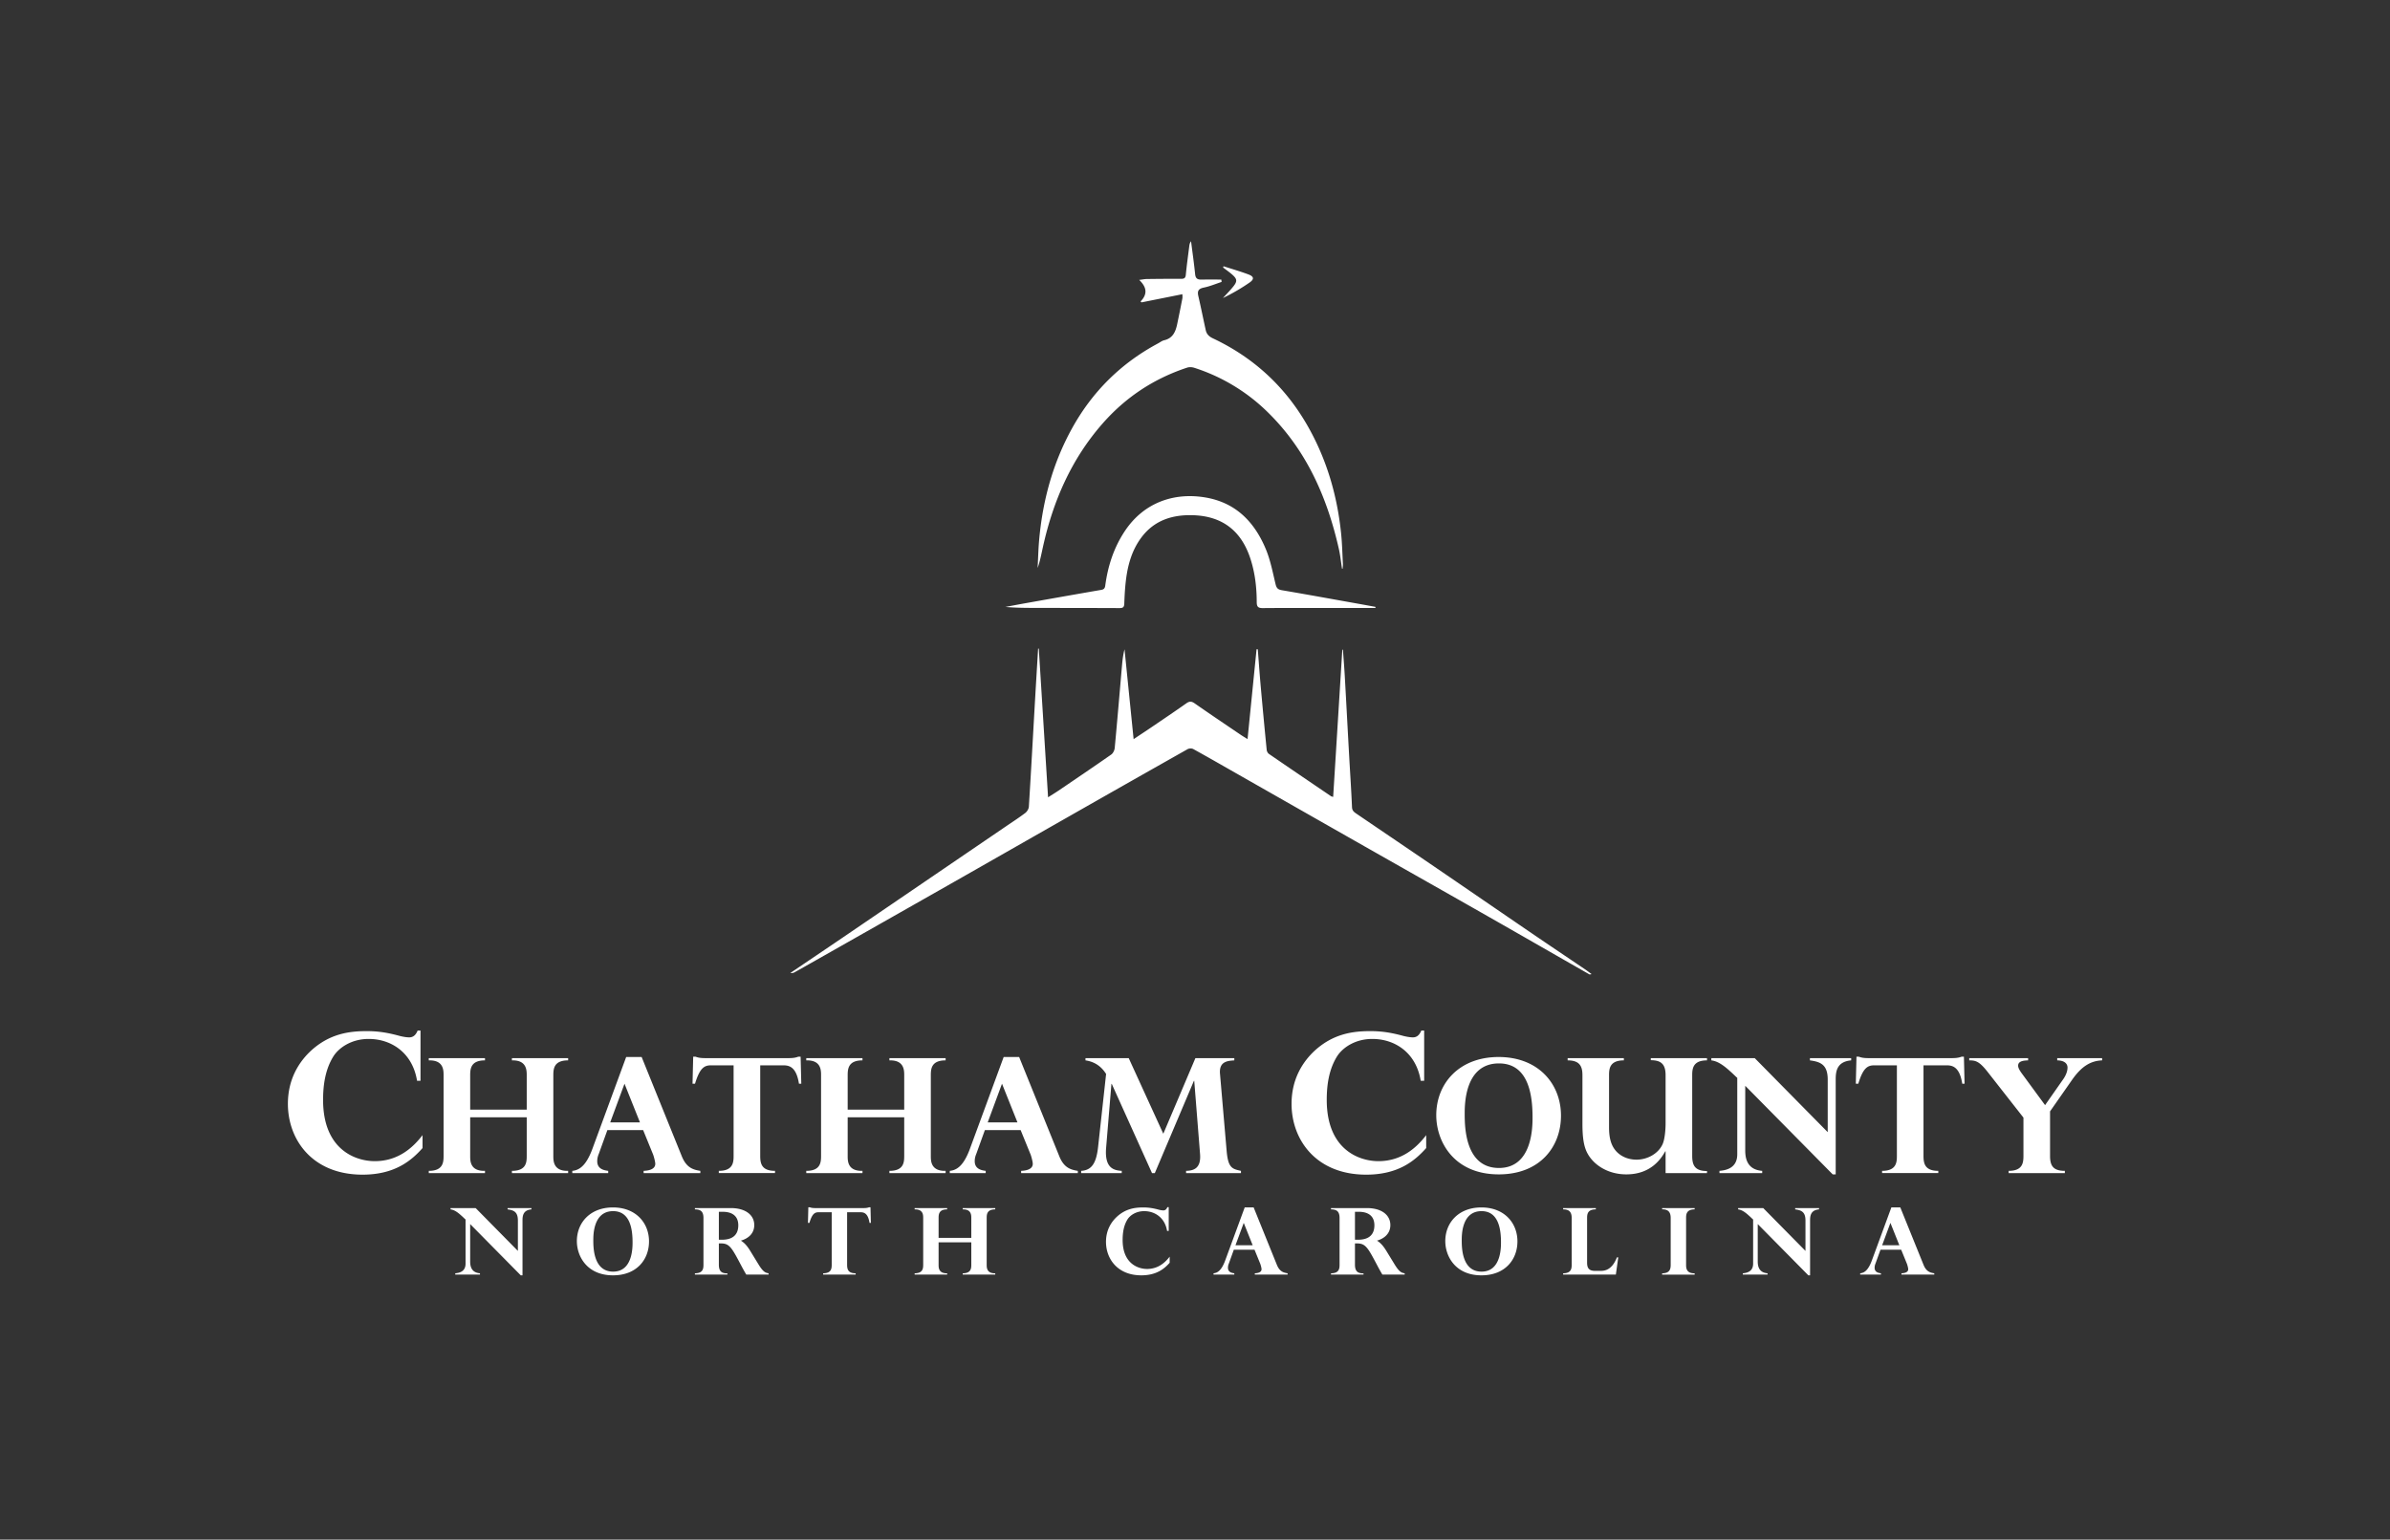 <svg xmlns="http://www.w3.org/2000/svg" xmlns:xlink="http://www.w3.org/1999/xlink" width="416" height="268" style="enable-background:new 0 0 416 268" xml:space="preserve"><rect width="100%" height="100%" fill="#333333" stroke="none"/><defs><path id="a" d="M0 0h416v268H0z"/></defs><clipPath id="b"><use xlink:href="#a" style="overflow:visible"/></clipPath><path style="clip-path:url(#b);fill:#fff" d="m180.812 112.909 1.613 25.876c.677-.431 1.269-.787 1.841-1.176 3.061-2.077 6.127-4.148 9.159-6.268.317-.222.563-.736.601-1.137.444-4.718.84-9.44 1.252-14.161.088-1.009.189-2.016.456-3.018l1.581 15.639c1.138-.758 2.151-1.423 3.153-2.104 2.015-1.37 4.038-2.729 6.028-4.134.536-.378.902-.367 1.444.011 2.656 1.854 5.347 3.66 8.027 5.479.347.235.71.445 1.18.738l1.567-15.639.215.011c.166 2.12.312 4.241.502 6.36.331 3.715.681 7.429 1.047 11.141.024.249.186.567.386.704 3.592 2.468 7.198 4.914 10.805 7.361.065.045.155.055.379.129l1.591-25.622.109-.005c.107 1.511.232 3.022.318 4.534.263 4.646.506 9.293.765 13.939.166 2.982.37 5.963.496 8.946.028.657.429.894.845 1.178 4.505 3.065 9.018 6.116 13.519 9.188 5.638 3.848 11.262 7.716 16.899 11.562 3.103 2.117 6.224 4.208 9.334 6.314.351.237.686.5 1.112.812-.197.025-.319.083-.388.045-5.828-3.329-11.647-6.678-17.481-9.999-7.204-4.104-14.425-8.181-21.635-12.276-7.532-4.279-15.058-8.568-22.586-12.853-2.41-1.372-4.814-2.755-7.243-4.093-.258-.141-.736-.127-.996.019a6839.48 6839.48 0 0 0-21.408 12.143c-6.779 3.857-13.55 7.728-20.332 11.581-7.683 4.367-15.374 8.724-23.062 13.083a546.574 546.574 0 0 1-3.579 2.018 1.05 1.05 0 0 1-.752.13c2.971-2.009 5.946-4.012 8.912-6.028 5.646-3.841 11.286-7.689 16.929-11.534 3.863-2.632 7.727-5.263 11.59-7.896 1.155-.787 2.332-1.547 3.447-2.389.314-.236.606-.709.63-1.092.373-5.963.697-11.93 1.038-17.894.184-3.207.38-6.413.57-9.619l.122-.004M233.594 99.002c-.184-1.164-.303-2.342-.562-3.488-2.038-8.978-5.64-17.151-12.325-23.718a32.247 32.247 0 0 0-12.832-7.774c-.381-.124-.869-.151-1.243-.028-5.799 1.909-10.712 5.158-14.742 9.758-5.418 6.185-8.58 13.451-10.344 21.396-.276 1.243-.507 2.496-.937 3.726.084-1.62.119-3.243.262-4.857.608-6.86 2.382-13.401 5.72-19.442 3.526-6.384 8.519-11.344 14.973-14.796.355-.19.691-.464 1.07-.55 1.506-.346 1.988-1.486 2.264-2.798.313-1.489.613-2.979.902-4.472.046-.241.006-.498.006-.746l-7.111 1.423-.173-.159c1.262-1.282 1.075-2.496-.235-3.752.572-.069.953-.151 1.334-.156 1.984-.025 3.968-.044 5.951-.032.518.002.77-.11.828-.692.166-1.685.398-3.364.611-5.044.034-.272.098-.539.303-.801.242 1.911.518 3.818.711 5.734.072.712.389.943 1.043.935 1.17-.017 2.34-.005 3.511-.005l.055.411c-1.027.337-2.035.768-3.088.984-.915.189-1.175.569-.971 1.455.461 1.983.857 3.981 1.298 5.968.151.681.565 1.095 1.232 1.41 7.006 3.301 12.478 8.298 16.36 15.004 3.405 5.882 5.283 12.258 5.97 18.995.18 1.767.219 3.548.311 5.324.014.264-.039.532-.062.797l-.09-.01"/><path style="clip-path:url(#b);fill:#fff" d="M239.399 105.833h-6.428c-4.397 0-8.795-.018-13.192.017-.801.006-1.031-.252-1.034-1.034-.006-2.622-.308-5.204-1.149-7.713-1.574-4.695-4.814-7.211-9.776-7.413-3.658-.149-6.899.827-9.183 3.911-1.541 2.08-2.271 4.5-2.612 7.029-.199 1.476-.283 2.972-.335 4.461-.022.641-.277.762-.833.759-4.685-.02-9.37-.023-14.054-.029-1.925-.002-3.85 0-5.801-.17 1.207-.225 2.414-.459 3.623-.673 4.352-.772 8.704-1.545 13.06-2.297.488-.084.636-.301.7-.78.454-3.398 1.494-6.589 3.41-9.467 3.249-4.883 8.429-6.743 13.904-5.858 5.347.863 8.639 4.24 10.625 9.003.809 1.938 1.205 4.055 1.702 6.112.16.663.396.93 1.085 1.047 4.667.795 9.324 1.645 13.984 2.478.776.139 1.551.284 2.325.425-.006.065-.014.129-.021.192M212.968 46.349c1.455.471 2.931.891 4.36 1.432.938.355 1.004.825.18 1.395a34.233 34.233 0 0 1-4.644 2.703c.604-.668 1.242-1.308 1.804-2.01.718-.896.676-1.302-.166-2.05-.509-.451-1.074-.839-1.613-1.254l.079-.216M72.592 188.135c-.779-4.834-4.425-7.285-8.426-7.285-2.938 0-5.098 1.464-6.089 2.962-1.451 2.28-1.841 5.004-1.841 7.659 0 8.68 5.665 10.654 8.993 10.654 4.319 0 6.867-2.655 8.319-4.527v2.247c-1.912 2.144-4.779 4.629-10.444 4.629-8.744 0-12.992-6.093-12.992-12.322 0-4.256 1.876-7.319 4.177-9.396 3.115-2.758 6.372-3.268 9.523-3.268 2.125 0 3.824.306 5.806.851.284.067.992.237 1.629.237.92 0 1.275-.782 1.451-1.19h.496v8.749h-.602zM91.681 193.152v-5.956c0-.863 0-2.616-2.431-2.616h-.145v-.39h9.784v.39c-2.49 0-2.577 1.475-2.577 2.616v14.027c0 .835 0 2.589 2.431 2.589h.146v.389h-9.784v-.389c2.49 0 2.576-1.476 2.576-2.589v-6.735H81.84v6.735c0 .862 0 2.589 2.431 2.589h.145v.389h-9.783v-.389c2.46 0 2.576-1.448 2.576-2.589v-14.027c0-.891 0-2.616-2.432-2.616h-.144v-.39h9.783v.39c-2.461 0-2.576 1.447-2.576 2.616v5.956h9.841zM118.687 201.307c.81 1.977 1.968 2.311 3.213 2.506v.389h-9.87v-.389c.492-.028 2.026-.111 2.026-1.225 0-.39-.261-1.31-.376-1.615l-1.737-4.258h-6.223l-1.476 4.092c-.145.361-.289.751-.289 1.335 0 1.42 1.302 1.587 1.91 1.671v.389h-6.252v-.389c1.071-.111 2.315-.668 3.473-3.758l5.905-16.06h2.692l7.004 17.312zm-7.294-5.928-2.692-6.735-2.489 6.735h5.181zM137.271 184.19c.897 0 1.303-.111 1.679-.251h.405l.116 4.704h-.405c-.492-3.173-1.911-3.201-2.866-3.201h-3.878v15.781c0 1.336.26 2.589 2.576 2.589v.389h-9.784v-.389c2.461 0 2.576-1.448 2.576-2.589v-15.781h-3.878c-1.129 0-1.968.307-2.837 3.201h-.434l.116-4.704h.405c.376.14.782.251 1.679.251h14.53zM157.387 193.152v-5.956c0-.863 0-2.616-2.432-2.616h-.144v-.39h9.783v.39c-2.489 0-2.576 1.475-2.576 2.616v14.027c0 .835 0 2.589 2.431 2.589h.145v.389h-9.783v-.389c2.489 0 2.576-1.476 2.576-2.589v-6.735h-9.841v6.735c0 .862 0 2.589 2.431 2.589h.145v.389h-9.784v-.389c2.461 0 2.576-1.448 2.576-2.589v-14.027c0-.891 0-2.616-2.431-2.616h-.145v-.39h9.784v.39c-2.461 0-2.576 1.447-2.576 2.616v5.956h9.841zM184.393 201.307c.81 1.977 1.968 2.311 3.213 2.506v.389h-9.87v-.389c.491-.028 2.026-.111 2.026-1.225 0-.39-.261-1.31-.376-1.615l-1.737-4.258h-6.223l-1.476 4.092c-.145.361-.29.751-.29 1.335 0 1.42 1.302 1.587 1.91 1.671v.389h-6.252v-.389c1.072-.111 2.316-.668 3.474-3.758l5.905-16.06h2.692l7.004 17.312zm-7.294-5.928-2.692-6.735-2.489 6.735h5.181zM214.843 184.58c-1.158.083-2.692.167-2.489 2.365l1.157 13.443c.261 2.95.984 3.089 2.489 3.423v.39h-9.552v-.39c1.274-.027 2.634-.389 2.432-2.922l-1.013-12.747h-.058l-6.802 16.059h-.492l-7.005-15.53h-.058l-.926 11.161c-.289 3.591 1.419 3.896 2.721 3.979v.39h-7.063v-.39c1.795-.11 2.635-1.253 2.953-4.202l1.389-12.664c-.521-.807-1.505-2.06-3.589-2.365v-.391h7.526l6.02 13.164 5.586-13.164h6.773v.391zM247.287 188.135c-.778-4.834-4.425-7.285-8.426-7.285-2.938 0-5.098 1.464-6.089 2.962-1.452 2.28-1.841 5.004-1.841 7.659 0 8.68 5.664 10.654 8.992 10.654 4.319 0 6.868-2.655 8.319-4.527v2.247c-1.912 2.144-4.779 4.629-10.443 4.629-8.745 0-12.993-6.093-12.993-12.322 0-4.256 1.876-7.319 4.178-9.396 3.114-2.758 6.372-3.268 9.523-3.268 2.124 0 3.823.306 5.806.851.283.067.991.237 1.629.237.92 0 1.274-.782 1.451-1.19h.496v8.749h-.602zM260.849 183.995c6.946 0 10.854 4.704 10.854 10.214 0 5.429-3.677 10.216-10.826 10.216-7.814 0-10.883-5.706-10.883-10.3 0-5.51 3.965-10.13 10.855-10.13m.057 19.316c5.847 0 5.847-7.208 5.847-8.822 0-3.729-.637-9.38-5.847-9.38-5.963 0-5.963 7.153-5.963 8.767 0 2.254.059 9.435 5.963 9.435M289.909 200.416h-.058c-.666 1.169-2.403 4.009-6.773 4.009-3.184 0-5.645-1.614-6.744-3.618-.666-1.197-.897-2.812-.897-5.205v-8.434c0-1.503-.435-2.588-2.576-2.588v-.391h9.783v.391c-2.46 0-2.576 1.447-2.576 2.588v8.935c0 .834.028 2.032.492 3.117.724 1.697 2.402 2.644 4.284 2.644 1.881 0 3.792-1.029 4.545-2.699.404-.919.521-2.616.521-3.646v-8.351c0-1.893-.753-2.616-2.576-2.616v-.362h9.783v.391c-2.402 0-2.576 1.363-2.576 2.588v14.056c0 1.67.521 2.616 2.576 2.616v.361h-7.207v-3.786zM318.13 197.076v-9.156c0-2.645-1.303-3.09-3.097-3.34v-.39h7.178v.39c-2.518.223-2.691 1.948-2.691 3.34v16.505h-.521l-15.225-15.42v11.272c0 1.476.405 3.34 2.952 3.534v.39h-7.438v-.39c1.389-.11 3.126-.611 3.097-2.949v-13.249c-.087-.057-.202-.167-.231-.194-.145-.14-.811-.78-.955-.891-1.621-1.503-2.546-1.837-3.328-1.948v-.39h7.554l12.705 12.886zM339.752 184.19c.896 0 1.302-.111 1.679-.251h.405l.115 4.704h-.405c-.492-3.173-1.91-3.201-2.865-3.201h-3.879v15.781c0 1.336.261 2.589 2.576 2.589v.389h-9.783v-.389c2.46 0 2.576-1.448 2.576-2.589v-15.781h-3.879c-1.129 0-1.968.307-2.837 3.201h-.433l.115-4.704h.404c.377.14.782.251 1.68.251h14.531zM365.889 184.58c-2.026.083-3.589 1.058-5.21 3.367l-3.85 5.511v7.766c0 1.698.55 2.588 2.576 2.588v.39h-9.783v-.39c2.402 0 2.576-1.363 2.576-2.588v-6.68l-6.194-7.904c-1.477-1.893-2.113-2.06-3.242-2.06v-.391h10.247v.391c-.695.026-1.737.083-1.737.918 0 .418.29.891.811 1.587l3.879 5.288 3.097-4.426c.203-.278.81-1.169.81-2.115 0-.501-.317-1.226-1.794-1.252v-.391h7.815v.391zM90.143 217.749v-5.298c0-1.529-.753-1.787-1.792-1.933v-.226h4.153v.226c-1.457.128-1.557 1.127-1.557 1.933V222h-.302l-8.808-8.921v6.521c0 .854.235 1.933 1.708 2.044v.227h-4.303v-.227c.804-.063 1.809-.353 1.792-1.706v-7.665a.909.909 0 0 1-.134-.112c-.084-.08-.469-.451-.553-.516-.937-.869-1.474-1.062-1.926-1.127v-.226h4.371l7.351 7.457zM106.687 210.181c4.019 0 6.28 2.722 6.28 5.908 0 3.142-2.127 5.911-6.263 5.911-4.521 0-6.296-3.301-6.296-5.958 0-3.188 2.294-5.861 6.279-5.861m.034 11.174c3.382 0 3.382-4.17 3.382-5.104 0-2.157-.368-5.426-3.382-5.426-3.45 0-3.45 4.137-3.45 5.072 0 1.304.034 5.458 3.45 5.458M125.124 216.444v3.704c0 1.4.753 1.497 1.49 1.514v.209h-5.66v-.226c1.423 0 1.491-.837 1.491-1.497v-8.116c0-1.127-.469-1.514-1.491-1.514v-.227h6.246c2.546 0 4.086 1.193 4.086 2.964 0 1.497-1.088 2.352-2.328 2.705.754.451 1.256 1.176 1.642 1.804l1.44 2.352c.837 1.368 1.255 1.449 1.741 1.529v.226h-3.885c-.234-.402-.435-.74-.871-1.562-1.641-3.108-2.043-3.865-3.516-3.865h-.385zm0-5.506v4.863h.552c1.876 0 2.83-.886 2.83-2.513 0-1.497-.921-2.351-2.729-2.351h-.653zM150.309 210.293c.52 0 .754-.064.971-.146h.235l.067 2.723h-.234c-.285-1.836-1.106-1.853-1.659-1.853h-2.243v9.13c0 .773.151 1.498 1.49 1.498v.226h-5.66v-.226c1.424 0 1.491-.837 1.491-1.498v-9.13h-2.244c-.653 0-1.139.177-1.641 1.853h-.251l.067-2.723h.234c.218.081.452.146.971.146h8.406zM169.063 215.479v-3.446c0-.499 0-1.514-1.407-1.514h-.083v-.227h5.659v.227c-1.44 0-1.49.854-1.49 1.514v8.116c0 .482 0 1.497 1.407 1.497h.083v.226h-5.659v-.226c1.44 0 1.49-.854 1.49-1.497v-3.898h-5.693v3.898c0 .499 0 1.497 1.406 1.497h.084v.226h-5.66v-.226c1.424 0 1.49-.837 1.49-1.497v-8.116c0-.515 0-1.514-1.406-1.514h-.084v-.227h5.66v.227c-1.423 0-1.49.838-1.49 1.514v3.446h5.693zM203.139 214.271c-.369-2.286-2.093-3.445-3.985-3.445-1.39 0-2.412.692-2.881 1.4-.686 1.079-.87 2.367-.87 3.623 0 4.106 2.679 5.04 4.253 5.04 2.043 0 3.249-1.256 3.935-2.142v1.062c-.904 1.015-2.261 2.189-4.94 2.189-4.136 0-6.145-2.881-6.145-5.829 0-2.012.887-3.462 1.976-4.443 1.473-1.305 3.014-1.546 4.504-1.546 1.005 0 1.809.145 2.746.401.134.033.469.114.77.114.436 0 .603-.371.687-.563h.235v4.138h-.285zM222.262 220.196c.469 1.144 1.139 1.337 1.858 1.449v.225h-5.71v-.225c.285-.016 1.173-.065 1.173-.708 0-.226-.151-.757-.218-.934l-1.005-2.465h-3.601l-.854 2.367c-.084.21-.168.436-.168.773 0 .821.754.918 1.105.966v.225h-3.617v-.225c.62-.065 1.34-.386 2.01-2.174l3.416-9.291h1.558l4.053 10.017zm-4.22-3.429-1.558-3.896-1.439 3.896h2.997zM235.842 216.444v3.704c0 1.4.754 1.497 1.49 1.514v.209h-5.66v-.226c1.424 0 1.491-.837 1.491-1.497v-8.116c0-1.127-.469-1.514-1.491-1.514v-.227h6.246c2.546 0 4.086 1.193 4.086 2.964 0 1.497-1.088 2.352-2.327 2.705.753.451 1.256 1.176 1.641 1.804l1.44 2.352c.837 1.368 1.256 1.449 1.741 1.529v.226h-3.885c-.234-.402-.436-.74-.871-1.562-1.641-3.108-2.043-3.865-3.517-3.865h-.384zm0-5.506v4.863h.553c1.875 0 2.83-.886 2.83-2.513 0-1.497-.921-2.351-2.729-2.351h-.654zM257.844 210.181c4.019 0 6.279 2.722 6.279 5.908 0 3.142-2.126 5.911-6.263 5.911-4.521 0-6.295-3.301-6.295-5.958 0-3.188 2.293-5.861 6.279-5.861m.033 11.174c3.383 0 3.383-4.17 3.383-5.104 0-2.157-.368-5.426-3.383-5.426-3.449 0-3.449 4.137-3.449 5.072 0 1.304.034 5.458 3.449 5.458M272.077 221.871v-.227c1.406 0 1.49-.82 1.49-1.496v-8.132c0-.982-.386-1.499-1.49-1.499v-.225h5.693v.225c-1.423 0-1.523.807-1.523 1.499v7.745c0 .838.2 1.465 1.406 1.465h.837c.704 0 2.043-.031 2.947-2.351h.234l-.418 2.995h-9.176zM289.308 210.293h5.66v.226c-1.424 0-1.49.854-1.49 1.498v8.131c0 .499 0 1.498 1.423 1.498h.067v.226h-5.66v-.226c1.406 0 1.49-.837 1.49-1.498v-8.131c0-1.079-.485-1.514-1.49-1.514v-.21zM314.258 217.749v-5.298c0-1.529-.754-1.787-1.792-1.933v-.226h4.153v.226c-1.457.128-1.558 1.127-1.558 1.933V222h-.302l-8.808-8.921v6.521c0 .854.234 1.933 1.708 2.044v.227h-4.304v-.227c.804-.063 1.809-.353 1.792-1.706v-7.665c-.05-.031-.117-.096-.134-.112-.084-.08-.469-.451-.553-.516-.938-.869-1.474-1.062-1.926-1.127v-.226h4.37l7.354 7.457zM334.819 220.196c.468 1.144 1.139 1.337 1.859 1.449v.225h-5.71v-.225c.284-.016 1.172-.065 1.172-.708 0-.226-.151-.757-.218-.934l-1.005-2.465h-3.601l-.854 2.367c-.084.21-.168.436-.168.773 0 .821.754.918 1.105.966v.225h-3.617v-.225c.62-.065 1.34-.386 2.01-2.174l3.416-9.291h1.558l4.053 10.017zm-4.219-3.429-1.557-3.896-1.44 3.896h2.997z"/></svg>